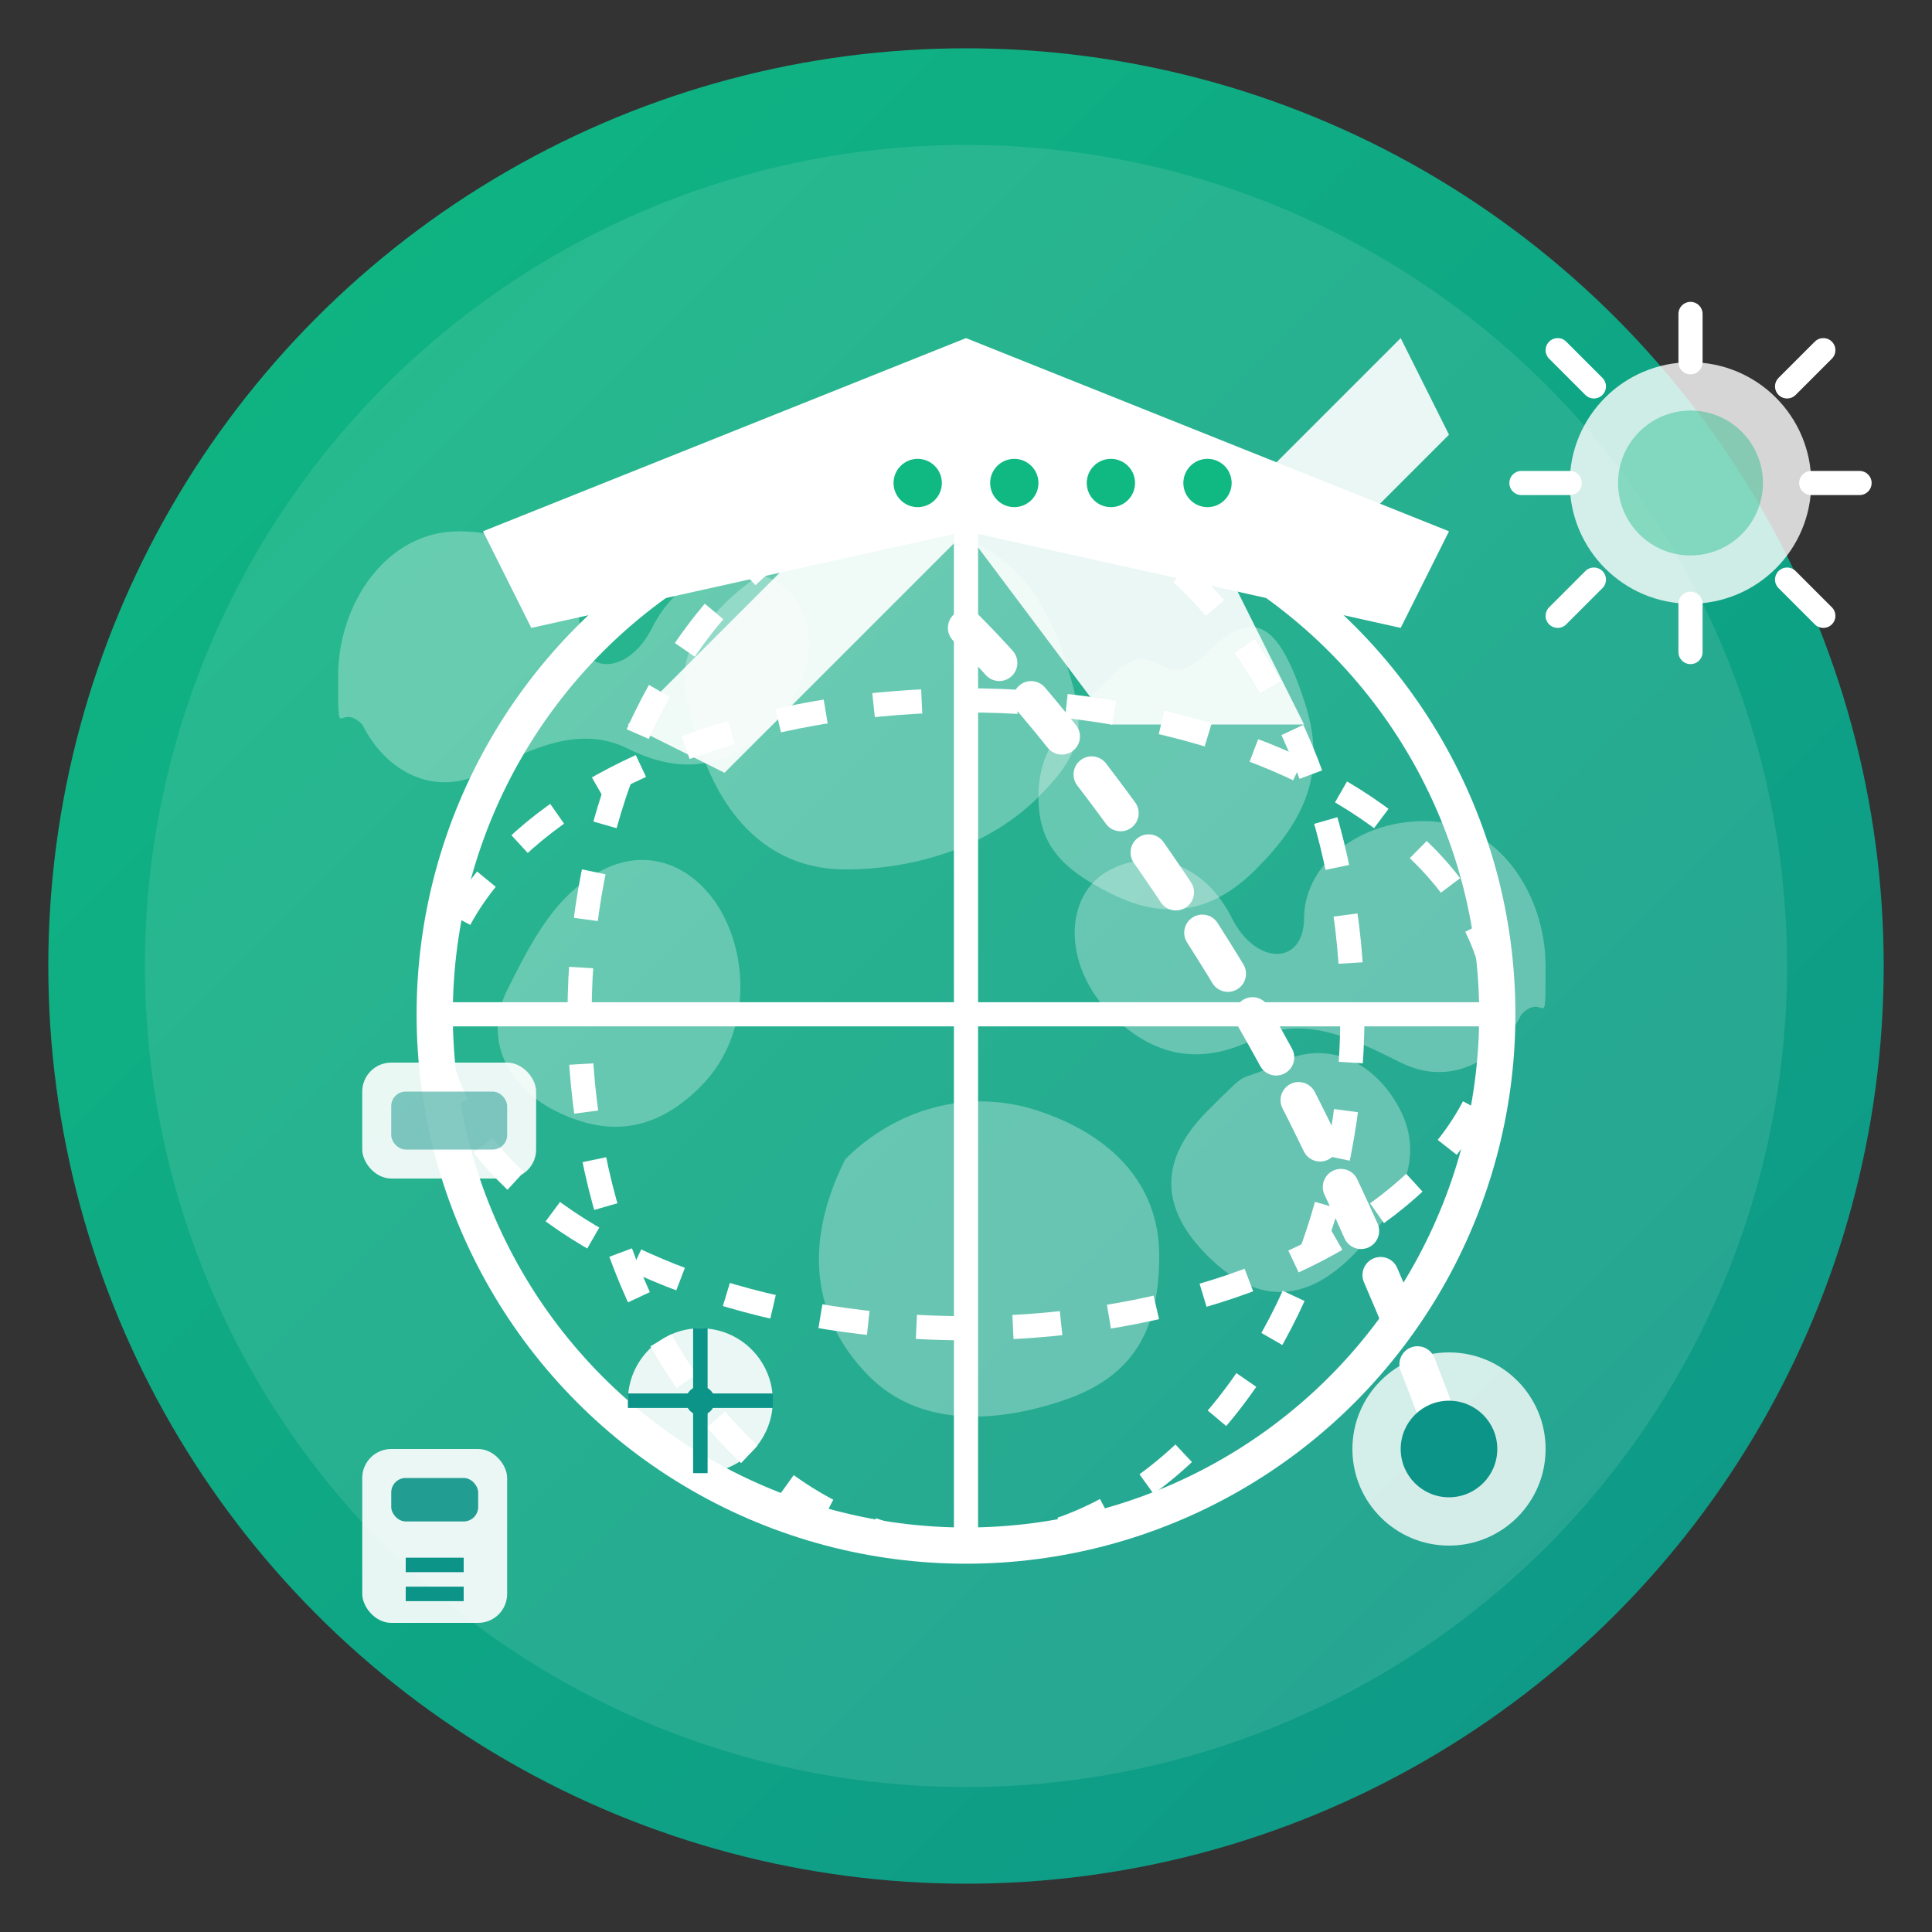 <svg xmlns="http://www.w3.org/2000/svg" width="80" height="80" viewBox="0 0 80 80" fill="none">
  <rect x="0" y="0" width="80" height="80" fill="#333333" stroke="none"/>
  <defs>
    <linearGradient id="travelGradient" x1="0" y1="0" x2="80" y2="80" gradientUnits="userSpaceOnUse">
      <stop offset="0%" stop-color="#10B981" />
      <stop offset="100%" stop-color="#0D9488" />
    </linearGradient>
  </defs>
  <!-- Background circle with depth effect -->
  <circle cx="40" cy="40" r="38" fill="url(#travelGradient)" />
  <circle cx="40" cy="40" r="34" fill="#ffffff" opacity="0.1" />
  
  <!-- Globe with more detailed continents -->
  <g>
    <!-- Globe outline -->
    <circle cx="40" cy="42" r="22" fill="none" stroke="white" stroke-width="1.5" />
    
    <!-- Meridians and parallels -->
    <ellipse cx="40" cy="42" rx="22" ry="13" fill="none" stroke="white" stroke-width="1" stroke-dasharray="2 2" />
    <ellipse cx="40" cy="42" rx="16" ry="22" fill="none" stroke="white" stroke-width="1" stroke-dasharray="2 2" />
    <path d="M18 42H62" stroke="white" stroke-width="1" />
    <path d="M40 20V64" stroke="white" stroke-width="1" />
    
    <!-- Simplified continents -->
    <path d="M30 25C32 23 35 22 38 22C41 22 43 24 44 27C45 30 45 31 43 33C41 35 38 36 35 36C32 36 30 34 29 31C28 28 28 27 30 25Z" fill="white" opacity="0.3" />
    <path d="M50 27C52 25 53 26 54 29C55 32 54 34 52 36C50 38 48 38 46 37C44 36 43 35 43 33C43 31 44 30 46 28C48 26 48 29 50 27Z" fill="white" opacity="0.3" />
    <path d="M35 48C37 46 40 45 43 46C46 47 48 49 48 52C48 55 47 57 44 58C41 59 38 59 36 57C34 55 33 52 35 48Z" fill="white" opacity="0.3" />
    <path d="M25 36C27 35 29 36 30 38C31 40 31 43 29 45C27 47 25 47 23 46C21 45 20 43 21 41C22 39 23 37 25 36Z" fill="white" opacity="0.3" />
    <path d="M53 44C55 43 57 44 58 46C59 48 58 50 56 52C54 54 52 54 50 52C48 50 48 48 50 46C52 44 51 45 53 44Z" fill="white" opacity="0.3" />
  </g>
  
  <!-- Main airplane - clearer design -->
  <g>
    <!-- Airplane body -->
    <path d="M40 14L60 22L58 26L40 22L22 26L20 22L40 14Z" fill="white" />
    
    <!-- Wings -->
    <path d="M34 22L26 30L30 32L40 22L50 22L54 30L46 30L40 22L34 22Z" fill="white" opacity="0.9" />
    
    <!-- Tail -->
    <path d="M50 22L58 14L60 18L56 22L50 22Z" fill="white" opacity="0.9" />
    
    <!-- Windows -->
    <circle cx="38" cy="20" r="1" fill="#10B981" />
    <circle cx="42" cy="20" r="1" fill="#10B981" />
    <circle cx="46" cy="20" r="1" fill="#10B981" />
    <circle cx="50" cy="20" r="1" fill="#10B981" />
  </g>
  
  <!-- Flight path with dotted line -->
  <path d="M40 26C44 30 50 38 54 46C58 54 60 60 60 60" 
        stroke="white" stroke-width="1.5" stroke-linecap="round" stroke-dasharray="2 2" />
  
  <!-- Flight destinations and elements -->
  <g>
    <!-- Destination marker -->
    <circle cx="60" cy="60" r="4" fill="white" opacity="0.8" />
    <circle cx="60" cy="60" r="2" fill="#0D9488" />
    
    <!-- Smaller travel elements -->
    <g transform="translate(15, 60) scale(0.6)">
      <rect x="0" y="0" width="10" height="12" rx="2" fill="white" opacity="0.9" />
      <rect x="2" y="2" width="6" height="3" rx="1" fill="#0D9488" opacity="0.9" />
      <path d="M3 8H7" stroke="#0D9488" stroke-width="1" />
      <path d="M3 10H7" stroke="#0D9488" stroke-width="1" />
    </g>
    
    <g transform="translate(26, 55) scale(0.6)">
      <circle cx="5" cy="5" r="5" fill="white" opacity="0.9" />
      <path d="M5 0L5 10M0 5L10 5" stroke="#0D9488" stroke-width="1" />
      <circle cx="5" cy="5" r="1" fill="#0D9488" />
    </g>
    
    <g transform="translate(15, 44) scale(0.6)">
      <rect x="0" y="0" width="12" height="8" rx="2" fill="white" opacity="0.9" />
      <rect x="2" y="2" width="8" height="4" rx="1" fill="#0D9488" opacity="0.5" />
    </g>
  </g>
  
  <!-- Cloud elements -->
  <path d="M14 28C14 25 16 22 19 22C22 22 24 24 24 26C24 28 26 28 27 26C28 24 30 23 32 24C34 25 34 28 32 30C30 32 28 32 26 31C24 30 22 31 20 32C18 33 16 32 15 30C14 29 14 31 14 28Z" fill="white" opacity="0.3" />
  <path d="M64 40C64 37 62 34 59 34C56 34 54 36 54 38C54 40 52 40 51 38C50 36 48 35 46 36C44 37 44 40 46 42C48 44 50 44 52 43C54 42 56 43 58 44C60 45 62 44 63 42C64 41 64 43 64 40Z" fill="white" opacity="0.3" />
  
  <!-- Sun element -->
  <circle cx="70" cy="20" r="5" fill="white" opacity="0.8" />
  <circle cx="70" cy="20" r="3" fill="#10B981" opacity="0.4" />
  <path d="M70 13L70 15M70 25L70 27M63 20L65 20M75 20L77 20M64.5 14.5L66 16M74 24L75.5 25.5M64.5 25.5L66 24M74 16L75.5 14.5" stroke="white" stroke-width="1" stroke-linecap="round" />
</svg> 